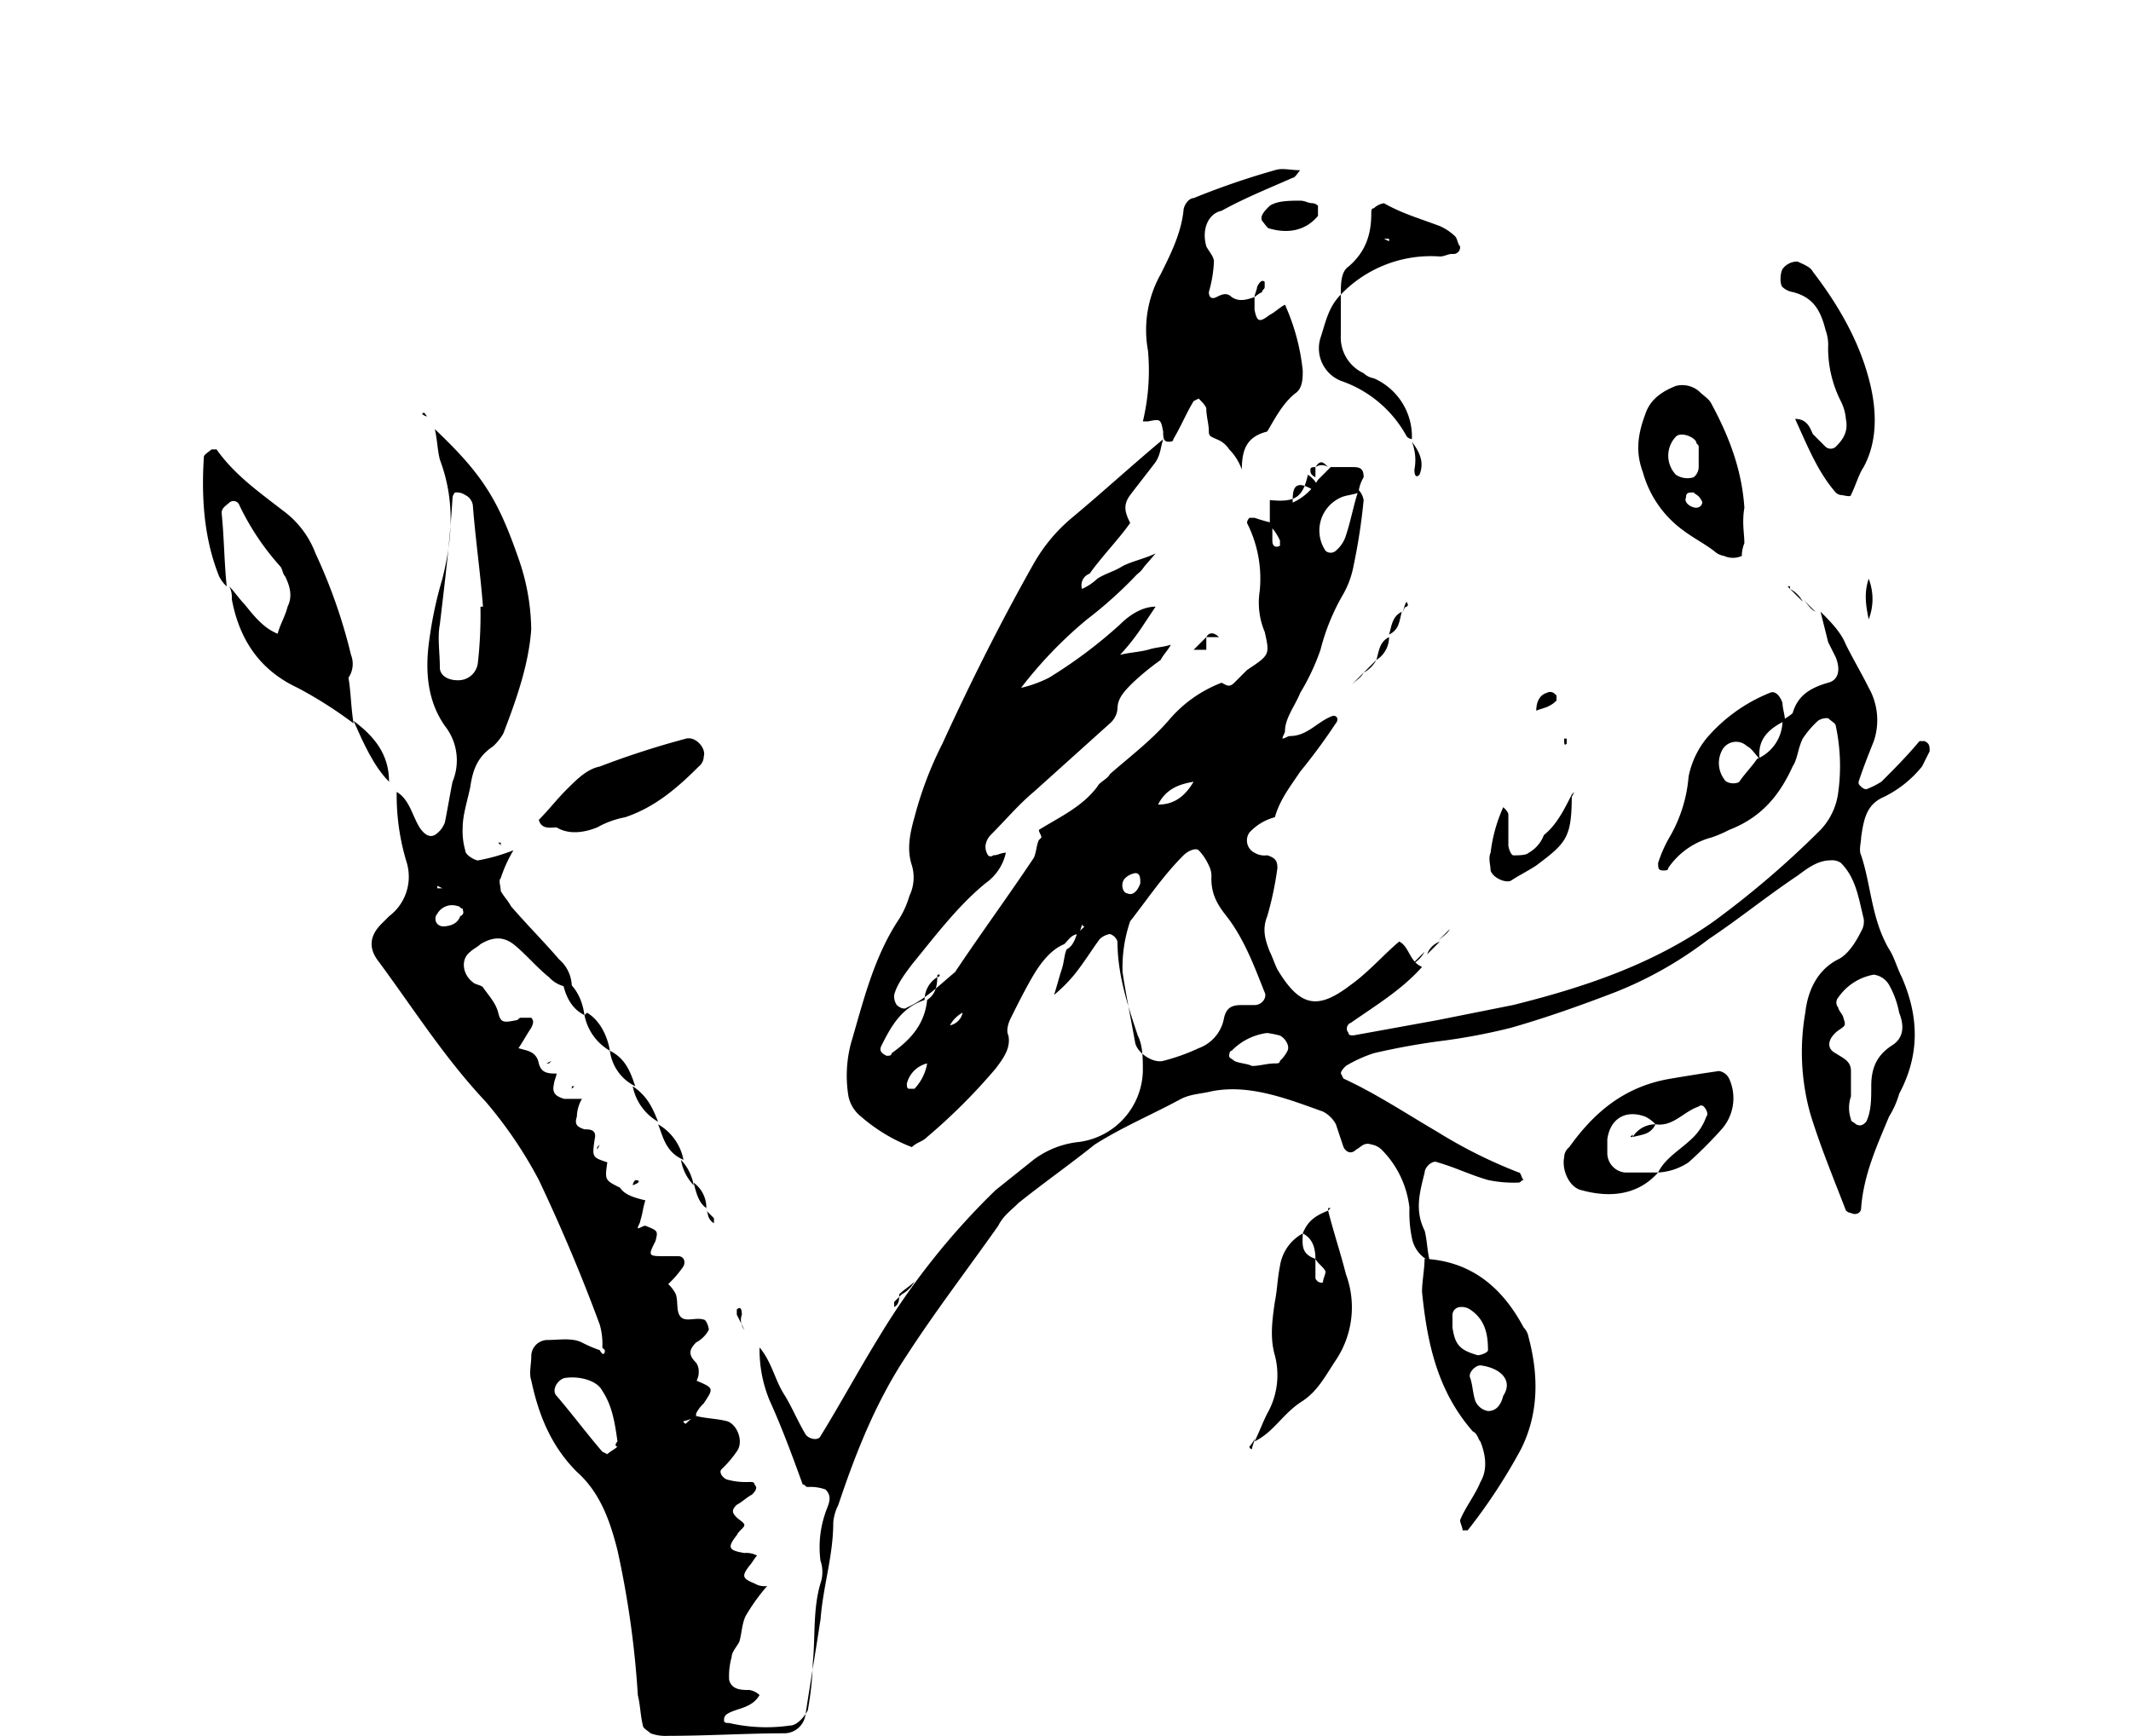 <?xml version="1.0" encoding="UTF-8"?>
<svg xmlns="http://www.w3.org/2000/svg" xmlns:xlink="http://www.w3.org/1999/xlink" width="378" height="308" viewBox="0 0 378 308">
  <defs>
    <clipPath id="clip-lista_47">
      <rect width="378" height="308"></rect>
    </clipPath>
  </defs>
  <g id="lista_47" data-name="lista – 47" clip-path="url(#clip-lista_47)">
    <g id="Group_251" data-name="Group 251" transform="translate(36 30)">
      <path id="Path_46969" data-name="Path 46969" d="M172.478,542.955a9.853,9.853,0,0,0,4.5-4.052h0l2.251-2.251h4.052c1.351,0,1.8.45,1.8,1.8a6.4,6.4,0,0,0-.9,2.7c-.9.45-2.251.45-3.151.9a6.411,6.411,0,0,0-2.7,9.454,1.37,1.37,0,0,0,1.8,0,5.739,5.739,0,0,0,1.8-2.7c.9-2.7,1.351-5.4,2.251-8.1a3.412,3.412,0,0,1,.9,1.8,105.135,105.135,0,0,1-1.8,11.7,16.124,16.124,0,0,1-1.8,4.952,38.214,38.214,0,0,0-4.052,9.9,39.908,39.908,0,0,1-3.6,7.653c-.9,2.251-2.7,4.5-2.7,6.753,0,.45-.45.9-.45,1.351.45,0,.9-.45,1.351-.45,3.151,0,4.952-2.7,7.653-3.6.9,0,.9.9.45,1.351a103.923,103.923,0,0,1-6.3,8.554c-1.8,2.7-3.6,4.952-4.5,8.1h0a9.341,9.341,0,0,0-4.5,2.7,2.433,2.433,0,0,0,.9,3.6,3.375,3.375,0,0,0,2.251.45c1.351.45,1.8.9,1.8,2.251a57.9,57.9,0,0,1-1.8,8.554c-.9,2.251-.45,4.052.45,6.3.45.9.9,2.251,1.351,3.151,4.052,6.753,7.2,7.2,13.055,2.7,3.151-2.251,5.852-5.4,8.554-7.653,1.8.9,1.8,3.6,4.052,4.5h0c-3.6,4.052-8.1,6.753-12.605,9.9a1.114,1.114,0,0,0-.45,1.8c0,.45.45.45.9.45l14.856-2.7,13.506-2.7c12.605-3.151,24.76-7.2,35.565-14.856a163.067,163.067,0,0,0,18.908-16.207,11.831,11.831,0,0,0,3.151-6.753,34.141,34.141,0,0,0-.45-11.7c0-.45-.9-.9-1.351-1.351a2.707,2.707,0,0,0-1.8.45,16.817,16.817,0,0,0-2.7,3.151c-.9,1.8-.9,3.6-1.8,4.952-2.251,4.952-5.4,9-11.255,11.255a21.969,21.969,0,0,1-3.151,1.351,13.422,13.422,0,0,0-7.653,5.4c0,.45-.45.45-.9.45-.9,0-.9-.45-.9-1.351a24.117,24.117,0,0,1,2.251-4.952,25.389,25.389,0,0,0,3.151-10.354,15.666,15.666,0,0,1,3.151-6.753,28.91,28.91,0,0,1,11.255-8.1c.9-.45,1.8.45,2.251,1.8,0,.9.45,2.251.45,3.151-2.7,1.35-4.952,3.151-4.5,6.753-.9-.9-1.351-1.8-2.251-2.251a2.805,2.805,0,0,0-4.5.9,4.83,4.83,0,0,0,.45,4.952c.45.9,2.251.9,2.7.45.9-1.351,2.251-2.7,3.151-4.052a7.372,7.372,0,0,0,4.5-6.753c.45-.45,1.351-.9,1.8-1.351.9-3.151,3.151-4.5,6.3-5.4,1.8-.45,2.251-2.251,1.351-4.5l-1.351-2.7-1.351-5.4h0c1.8,1.8,3.6,3.6,4.5,5.852,1.351,2.7,2.7,4.952,4.052,7.653a11.679,11.679,0,0,1,.9,9.454c-.9,2.251-1.8,4.5-2.7,7.2,0,.45,0,.45.45.9a1.572,1.572,0,0,0,.9.45,14.979,14.979,0,0,0,2.7-1.351c2.251-2.251,4.5-4.5,6.753-7.2h.9c.9.45.9.9.9,1.8l-1.351,2.7a19.93,19.93,0,0,1-6.753,5.4c-3.151,1.351-3.6,4.052-4.052,7.2,0,.9-.45,2.251,0,3.151,1.8,5.4,1.8,11.255,4.952,16.657.9,1.351,1.351,3.151,2.251,4.952,3.151,7.2,3.151,13.956-.45,20.709a16,16,0,0,1-1.8,4.052c-2.251,5.4-4.5,10.354-4.952,16.207,0,.9-.9,1.35-1.8.9a1.572,1.572,0,0,1-.9-.45c-2.251-5.852-4.5-11.255-6.3-17.107a40.67,40.67,0,0,1-.9-18.008c.45-4.052,2.251-7.653,5.852-9.454,1.8-.9,3.151-3.151,4.052-4.952a3.373,3.373,0,0,0,.45-2.251c-.9-3.6-1.351-7.2-4.052-9.9a2.707,2.707,0,0,0-1.8-.45c-2.251,0-4.052,1.351-5.852,2.7-5.4,3.6-10.354,7.653-15.757,11.255a68.681,68.681,0,0,1-16.657,9.454c-5.852,2.251-12.155,4.5-18.458,6.3a107.144,107.144,0,0,1-11.7,2.251,123.3,123.3,0,0,0-12.605,2.251,24.116,24.116,0,0,0-4.952,2.251c-.45.45-.9.9-.9,1.351l.45.9c5.852,2.7,11.255,6.3,16.657,9.454a86.1,86.1,0,0,0,14.406,7.2c.45,0,.45.9.9,1.351-.45,0-.45.45-.9.45a21.926,21.926,0,0,1-5.4-.45c-3.151-.9-5.852-2.251-9-3.151-.9-.45-2.251.9-2.251,1.8-.9,3.6-1.8,6.753,0,10.354.45,1.8.45,3.6.9,5.4h0a5.727,5.727,0,0,1-3.151-4.052,21.918,21.918,0,0,1-.45-5.4,17.288,17.288,0,0,0-4.952-10.354,3.414,3.414,0,0,0-1.8-.9c-1.351-.45-1.8.45-2.7.9-.9.9-1.8.45-2.251-.45l-1.351-4.052A5.425,5.425,0,0,0,177.881,651c-6.3-2.251-13.055-4.952-19.808-3.6-1.8.45-3.6.45-5.4,1.351-4.952,2.7-10.354,4.952-15.306,8.1-4.5,3.6-9,6.753-13.506,10.354-1.351,1.351-2.7,2.251-3.6,4.052-5.4,7.653-11.255,15.306-16.207,22.96-5.4,8.1-9,17.107-12.155,26.561a8.346,8.346,0,0,0-.9,3.151c0,5.852-1.8,11.255-2.251,17.107-.9,5.852-1.8,11.255-2.7,17.107a3.82,3.82,0,0,1-3.6,3.151c-6.753,0-13.506.45-20.709.45a7.665,7.665,0,0,1-3.151-.45c-.45-.45-1.351-.9-1.351-1.351-.45-1.8-.45-3.6-.9-5.4a167.59,167.59,0,0,0-3.6-25.661c-1.351-5.4-3.151-10.354-7.2-13.956-4.5-4.5-6.753-9.9-8.1-16.207-.45-1.351,0-2.7,0-4.5a2.9,2.9,0,0,1,2.7-2.7c2.251,0,4.5-.45,6.3.45a21.948,21.948,0,0,0,3.151,1.351c.45.9.9.9.9,0l-.45-.45a12.466,12.466,0,0,0-.45-4.052q-4.727-12.83-10.8-25.661A75.967,75.967,0,0,0,29.318,649.2c-7.2-7.653-12.605-16.207-18.908-24.76-1.8-2.251-1.8-4.5.45-6.753l1.351-1.351a8.785,8.785,0,0,0,3.151-9.454,40.67,40.67,0,0,1-1.8-12.605h0c2.251,1.35,2.7,4.052,4.052,6.3q1.351,2.026,2.7,1.351a4.494,4.494,0,0,0,1.8-2.251c.45-2.251.9-4.952,1.351-7.2a9.857,9.857,0,0,0-1.351-9.9c-3.151-4.5-3.6-9.9-2.7-15.757a69.94,69.94,0,0,1,2.251-10.354c1.8-7.2,2.251-13.956-.45-21.159-.45-1.8-.45-3.6-.9-5.4h0c8.554,8.1,11.255,12.605,14.856,22.96a39.057,39.057,0,0,1,2.251,12.605c-.45,6.3-2.7,12.605-4.952,18.458a9.816,9.816,0,0,1-1.8,2.251c-2.7,1.8-3.6,4.052-4.052,7.2-.45,2.251-1.351,4.952-1.351,7.2a12.465,12.465,0,0,0,.45,4.052c0,.9,1.8,1.8,2.251,1.8a33.166,33.166,0,0,0,6.3-1.8h0a24.131,24.131,0,0,0-2.251,4.952c-.45.45,0,1.351,0,2.251.45.9,1.351,1.8,1.8,2.7,2.7,3.151,5.852,6.3,8.554,9.454a6.45,6.45,0,0,1,2.251,4.952h0a5.5,5.5,0,0,1-4.052-1.8c-2.251-1.8-4.052-4.052-6.3-5.852-1.8-1.351-3.6-1.351-5.852,0-.45.45-1.351.9-1.8,1.351-1.8,1.351-1.351,4.052.45,5.4.45.45,1.351.45,1.8.9h0c.9,1.351,2.251,2.7,2.7,4.5s.9,1.8,3.151,1.351c.45,0,.45-.45.9-.45h1.8c.45.45.45.9,0,1.8-.9,1.351-1.351,2.251-2.251,3.6l-.45.45.45-.45c1.351.45,3.151.45,3.6,2.7.45,1.8,1.8,1.8,3.151,1.8h0c0,.45-.45,1.351-.45,1.8-.45,1.8.45,2.251,1.8,2.7h3.151a6.508,6.508,0,0,0-.9,3.151c-.45,1.351,0,1.8,1.351,2.251.9,0,2.251,0,1.8,1.8-.45,3.151-.45,3.151,2.251,4.052h0c-.45,3.151-.45,3.151,2.251,4.5h0c.9,1.351,2.7,1.8,4.5,2.251h0c-.45,1.351-.45,2.251-.9,3.6,0,.45-.45.9-.45,1.351.45,0,.9-.45,1.351-.45,2.251.9,2.251.9,1.8,2.7-1.351,2.7-1.351,2.7,1.8,2.7h2.251c.9,0,1.351.9.9,1.8a19.592,19.592,0,0,1-2.7,3.151l-.45.45.45-.45a6.211,6.211,0,0,1,1.351,1.8c.45,1.35,0,3.151.9,4.052s2.7,0,4.052.45c.45,0,.9,1.351.9,1.8a5.424,5.424,0,0,1-2.251,2.251c-1.351,1.351-1.351,2.251,0,3.6a2.707,2.707,0,0,1,.45,1.8c0,.9-.45,1.351-.45,1.8l-.45.45.45-.9c3.151,1.351,3.151,1.351,1.351,4.052a6.212,6.212,0,0,0-1.351,1.8c0,.45,0,.45-.45.9-.45,0-1.351.45-1.8.45a.441.441,0,0,0,.45.45,6.212,6.212,0,0,1,1.8-1.351c1.8.45,3.6.45,5.4.9s3.151,3.6,1.8,5.4a19.592,19.592,0,0,1-2.7,3.151c-.45.45,0,1.351.9,1.8a12.468,12.468,0,0,0,4.052.45c.45,0,.9,0,.9.45.45.45.45.9-.45,1.8-.9.45-1.8,1.351-2.7,1.8-.9.9-.9,1.351,0,2.251.45.45,1.351.9,1.351,1.351s-.9.9-1.351,1.8c-1.8,2.251-1.351,2.7,1.351,3.151a4.059,4.059,0,0,1,2.251.45h0c-.45.45-.9,1.351-1.351,1.8-1.351,1.8-1.351,2.251.9,3.151a3.374,3.374,0,0,0,2.251.45,34.359,34.359,0,0,0-3.6,4.952c-.9,1.35-.9,3.6-1.351,4.952-.45.9-1.351,1.8-1.351,2.7a12.463,12.463,0,0,0-.45,4.052c.45,1.8,2.251,1.8,3.6,1.8a3.411,3.411,0,0,1,1.8.9c-1.351,2.251-3.6,2.251-5.4,3.151-.9.45-.9.9-.9,1.351s.45.45.9.45a29.129,29.129,0,0,0,10.8.45c1.351,0,2.7-1.8,3.151-2.7a55.155,55.155,0,0,0,.9-8.554c.45-4.5,0-9.454,1.351-13.956a6.247,6.247,0,0,0,0-4.052,18.609,18.609,0,0,1,.9-8.554c.45-1.351,1.351-2.7,0-4.052a7.664,7.664,0,0,0-3.151-.45c-.45,0-.45-.45-.9-.45-1.8-4.952-3.6-9.9-5.852-14.856a23.51,23.51,0,0,1-1.8-9.454h0c2.251,2.7,2.7,5.852,4.5,8.554,1.351,2.251,2.251,4.5,3.6,6.753.45.9,2.251,1.351,2.7.45,3.6-5.852,6.753-11.7,10.354-17.557a128.974,128.974,0,0,1,20.709-26.111l6.753-5.4a16.181,16.181,0,0,1,8.1-3.151A13.025,13.025,0,0,0,145.917,643.8c0-2.251,0-4.5-.9-6.3-1.8-5.4-3.6-10.8-3.6-16.657a2.03,2.03,0,0,0-1.351-1.351,3.412,3.412,0,0,0-1.8.9c-1.351,1.8-2.7,4.052-4.5,6.3a27.167,27.167,0,0,1-3.6,3.6h0c.45-1.351.9-3.151,1.351-4.5s.45-2.7.9-3.6c.9-.45,1.351-1.351,1.8-2.7l1.351-1.351a.441.441,0,0,1-.45-.45c0,.45-.45,1.35-.45,1.8-1.351,0-1.8.9-2.7,1.8-2.251.9-4.052,3.151-5.4,5.4s-2.7,4.952-4.052,7.653c-.45.9-.9,2.251-.45,3.151.45,2.251-.9,4.052-2.251,5.852A103.3,103.3,0,0,1,107.651,655.5c-.9.9-1.8.9-2.7,1.8a29.964,29.964,0,0,1-9-5.4,6.186,6.186,0,0,1-2.251-3.6,22.386,22.386,0,0,1,.45-9.454c2.251-7.653,4.052-15.306,8.554-22.059a15.987,15.987,0,0,0,1.8-4.052,7.529,7.529,0,0,0,.45-5.4c-.9-2.7-.45-5.4.45-8.554a65.077,65.077,0,0,1,4.952-13.056c4.952-10.8,10.354-21.609,16.207-31.963a29.483,29.483,0,0,1,6.753-8.1c5.4-4.5,10.8-9.454,16.207-13.956h0c-.45,1.351-.45,2.7-1.351,4.052-1.351,1.8-3.151,4.052-4.5,5.852s-.9,3.151,0,4.952c-2.251,3.151-4.952,5.852-7.2,9a2.186,2.186,0,0,0-1.351,2.7l-.45.45.45-.45a9.415,9.415,0,0,0,2.7-1.8c1.351-.9,3.151-1.351,4.5-2.251,1.8-.9,4.052-1.351,5.852-2.251h0a74.8,74.8,0,0,1-12.155,11.7,74.79,74.79,0,0,0-11.7,12.155l-.45.45.45-.45a21.942,21.942,0,0,0,4.952-1.8,83.737,83.737,0,0,0,12.605-9.454c1.8-1.8,4.052-3.151,6.3-3.151h0l-2.7,4.052a39.357,39.357,0,0,1-3.6,4.5l-.45.45.45-.45c1.8-.45,3.151-.45,4.952-.9,1.351-.45,2.7-.45,4.052-.9h0c-.45.9-1.351,1.8-1.8,2.7a47.811,47.811,0,0,0-4.952,4.052c-1.351,1.351-2.7,2.7-2.7,4.5a3.848,3.848,0,0,1-1.351,2.7l-13.506,12.155c-2.7,2.251-4.952,4.952-7.653,7.653a3.413,3.413,0,0,0-.9,1.8,2.708,2.708,0,0,0,.45,1.8.624.624,0,0,0,.9,0c.9,0,1.351-.45,2.251-.45a8.961,8.961,0,0,1-3.6,5.4c-4.952,4.052-9,9.454-13.055,14.406-1.351,1.8-2.7,3.6-3.151,5.4a2.707,2.707,0,0,0,.45,1.8c.45.45,1.351.9,1.8.45,3.151-1.351,5.852-4.052,8.554-6.3,4.5-6.753,9.454-13.506,13.956-20.258.45-.9.45-2.251.9-3.151l.45-.45c0-.45-.45-.9-.45-1.35,3.6-2.251,7.653-4.052,10.354-7.653.45-.9,1.8-1.351,2.251-2.251,3.6-3.151,7.2-5.852,10.354-9.454a22.987,22.987,0,0,1,9.454-6.753c.9.45,1.351.9,2.251,0l2.251-2.251c4.052-2.7,4.052-2.7,3.151-6.753a13.354,13.354,0,0,1-.9-7.2,21.856,21.856,0,0,0-2.251-12.155,1.4,1.4,0,0,1,.45-.9h.9a28.725,28.725,0,0,0,3.151.9v3.151c0,.9.45,1.351,1.351.9v-.9a9.413,9.413,0,0,0-1.8-2.7v-4.5h0c4.5.45,5.852-.45,6.753-4.5h0a5.068,5.068,0,0,1,2.251,3.6c-4.952-3.6-4.952-.9-4.952,1.349l-.45.45ZM105.4,681.163l.45-.45-.45.45a5.424,5.424,0,0,1-2.251,2.251l-1.351,1.351v.9c.9-.45.9-1.35.9-2.251C103.6,682.513,104.5,682.063,105.4,681.163Zm6.3-45.469a2.891,2.891,0,0,0,2.251-2.251l.45-.45-.45.45a5.424,5.424,0,0,0-2.251,2.251l-.45.9Zm32.414-34.665,2.251-2.251,2.251-2.251c3.151,0,4.952-1.8,6.3-4.052l2.251-2.251.45-.45-.45.45-2.251,2.251c-2.7.45-4.952,1.351-6.3,4.052l-2.251,2.251a5.426,5.426,0,0,1-2.251,2.251l-.45.45Zm8.554-12.605,2.251-2.251,2.251-2.251.45-.45a.441.441,0,0,1-.45.45l-2.251,2.251c-.45.9-1.351,1.351-2.251,2.251l-.45.45ZM109.452,627.14a4.728,4.728,0,0,0-2.251,4.052c-4.052,1.35-5.852,4.5-7.653,8.1-.45.9,0,1.351.9,1.8.45,0,.9,0,.9-.45,3.151-2.251,5.852-4.952,6.3-9.454,1.351-.9,1.8-2.251,1.8-4.052,0-.45,0-.45.45-.45A.441.441,0,0,1,109.452,627.14Zm-1.8,15.307a4.885,4.885,0,0,0-3.6,3.6c0,.45,0,.9.45.9h.9a8.578,8.578,0,0,0,2.251-4.5c0-.45,0-.45.45-.9A1.4,1.4,0,0,0,107.651,642.447Zm34.665-16.207c.45,3.151,1.351,7.653,2.251,12.605.45,1.8,3.151,3.6,4.952,3.151a35.284,35.284,0,0,0,6.3-2.251,6.972,6.972,0,0,0,4.5-5.4c.45-1.8,1.351-2.251,3.151-2.251h2.251c1.351,0,2.251-1.35,1.8-2.251-1.8-4.5-3.6-9.454-6.753-13.506-1.8-2.251-2.7-4.052-2.7-6.753a4.059,4.059,0,0,0-.45-2.251,9.415,9.415,0,0,0-1.8-2.7c-.45-.45-1.8,0-2.7.9-3.6,3.6-6.3,7.653-9.454,11.7A25.292,25.292,0,0,0,142.316,626.24Zm-113.9-64.827h.45c-.45-5.853-1.351-12.155-1.8-18.008a2.413,2.413,0,0,0-1.351-1.8,2.707,2.707,0,0,0-1.8-.45,1.571,1.571,0,0,0-.45.9c-.45,7.653-1.351,14.856-2.251,22.509-.45,2.251,0,4.952,0,7.653,0,1.351,1.351,2.251,3.151,2.251a3.479,3.479,0,0,0,3.6-3.151A76.314,76.314,0,0,0,28.418,561.413ZM271.52,648.3h0a6.247,6.247,0,0,0,0,4.052c0,.45.45.45.9.9.9.45,1.351,0,1.8-.45.9-1.8.9-4.052.9-6.3,0-3.151.9-5.4,3.6-7.2,2.251-1.351,2.251-3.6,1.351-5.853a16.126,16.126,0,0,0-1.8-4.952,3.7,3.7,0,0,0-2.7-1.8,9.719,9.719,0,0,0-6.3,4.052,1.369,1.369,0,0,0,0,1.8c0,.45.9,1.351.9,1.8.45,1.351.45,1.351-.9,2.251-1.8,1.351-2.251,3.151-.45,4.052,1.351.9,2.7,1.351,2.7,3.151ZM52.728,709.524c-.45-3.151-.9-6.3-2.7-9-.9-1.8-4.052-2.7-6.753-2.251-1.351.45-2.251,2.251-1.351,3.151,2.7,3.151,5.4,6.753,8.1,9.9l.9.45c.45-.45,1.351-.9,1.8-1.351C52.278,710.425,52.278,709.975,52.728,709.524ZM165.275,642.9c1.351,0,2.7-.45,4.052-.45.45,0,.9,0,.9-.45a6.21,6.21,0,0,0,1.351-1.8c.45-.9-.45-2.251-1.351-2.7a19.5,19.5,0,0,0-2.251-.45,10.573,10.573,0,0,0-6.3,3.151c-.45,0-.45.9-.45.9,0,.45.45.45.9.9C163.024,642.447,164.375,642.447,165.275,642.9Zm-22.059-30.613c.9.45,1.8-.45,2.251-1.8,0-.9,0-1.8-.9-1.8a3.412,3.412,0,0,0-1.8.9C141.866,610.483,142.316,612.284,143.216,612.284Zm-117.949,2.7c-.45,0-.45-.45-.9-.45a3.017,3.017,0,0,0-3.6,1.35,1.37,1.37,0,0,0,0,1.8,1.572,1.572,0,0,0,.9.45c1.351,0,2.7-.45,3.151-1.8C25.717,615.885,25.267,615.435,25.267,614.985Zm-4.5-4.051v.45h.9Z" transform="translate(20.805 -483.78)"></path>
      <path id="Path_46970" data-name="Path 46970" d="M50.755,533.362c.45.9,1.351,1.8,1.351,2.7a22.6,22.6,0,0,1-.9,5.4c0,.9.45,1.35,1.351.9s1.8-.9,2.7,0c1.351.9,2.7.45,4.052,0h0v2.251c.45,2.251.9,2.251,2.7.9.9-.45,1.8-1.35,2.7-1.8a37.785,37.785,0,0,1,3.151,11.7c0,1.35,0,3.151-1.351,4.052-2.251,1.8-3.6,4.5-4.952,6.753h0c-3.6.9-4.5,3.151-4.5,6.753h0a9.8,9.8,0,0,0-2.251-3.6,4.5,4.5,0,0,0-2.251-1.8c-.9-.45-1.351-.45-1.351-1.35,0-1.351-.45-2.7-.45-4.052,0-.45-.9-1.35-1.351-1.8l-.9.45c-1.351,2.251-2.251,4.5-3.6,6.753,0,.45-.45.45-.9.45-.9,0-.9-.9-.9-1.8-.45-2.251-.45-2.251-2.7-1.8h-.9a38.84,38.84,0,0,0,.9-12.605,20.232,20.232,0,0,1,2.251-13.506c1.8-3.6,3.6-7.2,4.052-11.255,0-.9.9-2.251,1.8-2.251a135.264,135.264,0,0,1,14.406-4.952c1.351-.45,2.7,0,4.5,0-.45.45-.9,1.351-1.351,1.351-4.052,1.8-8.554,3.6-12.605,5.852-2.251.451-3.6,3.152-2.7,6.3l-.45.45Z" transform="translate(127.222 -519.655)"></path>
      <path id="Path_46971" data-name="Path 46971" d="M29.179,579.32a74.038,74.038,0,0,0-9.9-6.3c-6.753-3.151-10.354-8.554-11.7-15.757a4.058,4.058,0,0,0-.45-2.251c.9.9,1.8,2.251,2.7,3.151,1.8,2.251,3.6,4.5,6.3,5.4l.45.45-.9-.45c.45-1.8,1.351-3.151,1.8-4.952.9-1.8.45-3.6-.45-5.4-.45-.45-.45-1.351-.9-1.8a45.244,45.244,0,0,1-7.2-10.8,1.114,1.114,0,0,0-1.8-.45c-.45.45-1.351.9-1.351,1.8.45,4.5.45,8.554.9,13.056a6.216,6.216,0,0,1-1.351-1.8c-2.7-6.753-3.151-13.956-2.7-21.159,0-.45.9-.9,1.351-1.35h.9c3.151,4.5,7.653,7.653,11.7,10.8a16.693,16.693,0,0,1,5.852,7.653,95.4,95.4,0,0,1,6.3,18.008,4.376,4.376,0,0,1-.45,4.052c.45,2.7.45,5.4.9,8.1Z" transform="translate(-2.466 -480.979)"></path>
      <path id="Path_46972" data-name="Path 46972" d="M50.95,562.6c8.554.45,13.956,5.4,17.557,12.155a3.413,3.413,0,0,1,.9,1.8c1.8,6.753,1.8,13.506-1.351,19.808A99.184,99.184,0,0,1,58.6,610.77h-.9c0-.45-.45-1.35-.45-1.8.9-2.251,2.7-4.5,3.6-6.753,1.351-2.251.9-4.952,0-7.2-.45-.45-.45-1.351-1.351-1.8-6.3-7.2-8.1-15.756-9-24.76,0-1.8.45-4.052.45-5.853Zm9.9,18.908c-.9,0-2.251,1.351-1.8,2.251.45,1.351.45,2.7.9,4.052a2.991,2.991,0,0,0,2.251,1.8q2.026,0,2.7-2.7C66.707,584.209,64.456,581.958,60.854,581.508Zm-4.952-9v2.251c.45,3.151,1.351,4.052,4.5,4.952.45,0,1.8-.45,1.8-.9,0-2.7-.45-5.4-3.151-7.2a2.707,2.707,0,0,0-1.8-.45A1.438,1.438,0,0,0,55.9,572.5Z" transform="translate(165.743 -369.269)"></path>
      <path id="Path_46973" data-name="Path 46973" d="M77.842,556.249a6.024,6.024,0,0,0-.45,2.251,3.809,3.809,0,0,1-3.151,0,3.412,3.412,0,0,1-1.8-.9c-1.8-1.35-3.6-2.251-5.4-3.6a18.975,18.975,0,0,1-7.2-10.354c-1.351-3.6-.9-6.753.45-10.354.9-2.7,3.151-4.052,5.4-4.952a4.592,4.592,0,0,1,4.052.9c.9.9,1.8,1.351,2.251,2.251,3.151,5.852,5.4,11.7,5.852,18.458C77.392,552.647,77.842,554.448,77.842,556.249Zm-8.1-14.857v-2.251c0-.45-.45-.45-.45-.9-.45-.9-2.7-1.8-3.6-.9a4.9,4.9,0,0,0,0,6.753,3.7,3.7,0,0,0,3.151.45,2.339,2.339,0,0,0,.9-1.8Q69.738,542.068,69.738,541.392Zm-.9,5.853c-.9,0-1.351,0-1.351.9-.45.9.9,1.8,1.8,1.8s1.351-.9.9-1.35C69.738,547.7,69.288,547.7,68.838,547.245Z" transform="translate(195.575 -489.871)"></path>
      <path id="Path_46974" data-name="Path 46974" d="M43.9,601.667c.9-1.8,1.351-3.151,2.251-4.952A13.793,13.793,0,0,0,47.5,586.361c-.9-3.151-.45-6.3,0-9.454.45-2.251.45-4.052.9-6.3a7.93,7.93,0,0,1,4.052-5.852c0,1.8-.45,3.6,2.251,4.5v3.151c0,.45,0,.45.45.9,0,0,.9.45.9,0s.45-1.35.45-1.8c-.45-.9-1.351-1.35-1.8-2.251,0-1.8-.45-3.6-2.251-4.5.9-2.251,2.251-3.151,4.5-4.052h0c.9,3.6,2.251,7.653,3.151,11.255a16.86,16.86,0,0,1-1.8,15.307c-1.8,2.7-3.151,5.4-5.852,7.2-3.6,2.251-4.952,5.4-8.554,7.2Z" transform="translate(142.63 -375.922)"></path>
      <path id="Path_46975" data-name="Path 46975" d="M72.824,573.207c-3.6,4.052-8.554,4.5-13.506,3.151-2.251-.45-3.6-3.6-3.151-5.852a2.339,2.339,0,0,1,.9-1.8c4.5-6.3,9.9-10.8,18.008-12.155,2.7-.45,5.4-.9,8.554-1.35a2.412,2.412,0,0,1,1.8,1.35,8.3,8.3,0,0,1-1.351,9,71.735,71.735,0,0,1-5.852,5.853,10.738,10.738,0,0,1-5.4,1.8c1.351-2.7,4.052-4.052,6.3-6.3a9.8,9.8,0,0,0,2.251-3.6c.45-.45,0-1.351-.45-1.8a.624.624,0,0,0-.9,0c-2.7.9-4.5,3.6-7.653,3.151h0a6.21,6.21,0,0,0-1.8-1.351c-3.6-1.351-6.3.45-6.753,4.052v2.251a3.479,3.479,0,0,0,3.151,3.6Z" transform="translate(185.286 -395.183)"></path>
      <path id="Path_46976" data-name="Path 46976" d="M67.214,551.212c2.251,0,2.7,1.8,3.151,2.7l2.251,2.251a1.37,1.37,0,0,0,1.8,0c1.351-1.351,2.251-2.7,1.8-4.952a8.347,8.347,0,0,0-.9-3.151,20.925,20.925,0,0,1-2.251-9.454,7.662,7.662,0,0,0-.45-3.151c-.9-3.6-2.251-5.852-5.852-6.753a3.412,3.412,0,0,1-1.8-.9c-.45-.45-.45-2.251,0-3.151a3.208,3.208,0,0,1,2.7-1.351c.9.45,2.251.9,2.7,1.8,4.5,5.852,8.1,12.155,9.9,18.908,1.351,4.952,1.8,10.8-.9,15.756-.9,1.351-1.351,3.151-2.251,4.952,0,.45-1.351,0-1.8,0a1.572,1.572,0,0,1-.9-.45C71.265,560.665,69.465,556.164,67.214,551.212Z" transform="translate(215.207 -506.893)"></path>
      <path id="Path_46977" data-name="Path 46977" d="M15.7,556.552c1.8-1.8,3.151-3.6,4.952-5.4s3.6-3.6,5.852-4.052a152.206,152.206,0,0,1,15.306-4.952c1.8-.45,3.6,1.8,3.151,3.151a2.339,2.339,0,0,1-.9,1.8c-3.6,3.6-7.653,7.2-13.055,9a16.124,16.124,0,0,0-4.952,1.8c-2.251.9-4.952,1.351-7.2,0C17.951,557.9,16.15,558.352,15.7,556.552Z" transform="translate(43.877 -441.103)"></path>
      <path id="Path_46978" data-name="Path 46978" d="M47.3,537.207c0-1.8,0-4.052,1.351-4.952,3.151-2.7,4.052-5.852,4.052-9.454,0-.45,0-.9.45-.9a3.415,3.415,0,0,1,1.8-.9c3.151,1.8,6.3,2.7,9.9,4.052a9.409,9.409,0,0,1,2.7,1.8c.45.45.45,1.351.9,1.8A1.194,1.194,0,0,1,67.108,530c-.9,0-1.351.45-2.251.45A22.126,22.126,0,0,0,47.3,537.207Zm8.554-9.454v-.45h-.9Z" transform="translate(154.537 -514.947)"></path>
      <path id="Path_46979" data-name="Path 46979" d="M67.762,544.3c0,7.653-.9,8.554-6.3,12.605-1.351.9-3.151,1.8-4.5,2.7-.9.45-3.151-.45-3.6-1.8,0-.9-.45-2.251,0-3.151a27.328,27.328,0,0,1,2.251-8.1c.45.45.9.9.9,1.351v5.4c0,.45.45,1.8.9,1.8.9,0,2.251,0,2.7-.45a6.053,6.053,0,0,0,2.7-3.151c2.251-1.8,3.6-4.5,4.952-7.2Z" transform="translate(175.042 -433.353)"></path>
      <path id="Path_46980" data-name="Path 46980" d="M50.315,524.6v7.2a6.982,6.982,0,0,0,4.052,6.753,3.414,3.414,0,0,0,1.8.9,11.293,11.293,0,0,1,6.753,10.8h0a1.572,1.572,0,0,1-.9-.45,21.024,21.024,0,0,0-11.7-9.9,6.211,6.211,0,0,1-3.6-7.653c.9-2.7,1.351-5.4,3.6-7.653Z" transform="translate(151.522 -502.34)"></path>
      <path id="Path_46981" data-name="Path 46981" d="M51.046,520.9c.9,0,1.351.45,2.251.45a1.572,1.572,0,0,1,.9.45v1.8c-2.251,2.7-5.4,3.151-8.554,2.251-.45,0-.9-.9-1.351-1.35-.45-.9.45-1.8,1.351-2.7C46.994,520.9,49.245,520.9,51.046,520.9Z" transform="translate(143.588 -515.297)"></path>
      <path id="Path_46982" data-name="Path 46982" d="M8.4,541.4c3.6,2.7,6.3,5.852,6.3,10.8h0c-2.7-2.7-4.5-6.753-6.3-10.8Z" transform="translate(18.313 -443.509)"></path>
      <path id="Path_46983" data-name="Path 46983" d="M68.5,535.8a9.941,9.941,0,0,1,0,7.2C68.054,540.752,67.6,538.5,68.5,535.8Z" transform="translate(226.971 -463.119)"></path>
      <path id="Path_46984" data-name="Path 46984" d="M50.1,530.4c1.351,1.8,2.251,3.6,1.351,5.852-.45.45-.9.45-.9-.9a8.941,8.941,0,0,0-.45-4.952Z" transform="translate(164.342 -482.029)"></path>
      <path id="Path_46985" data-name="Path 46985" d="M55,543.6c0-1.35.45-2.7,1.8-3.151.9-.45,1.351,0,1.8.45v.9c-1.351,1.351-2.7,1.351-3.6,1.8Z" transform="translate(181.501 -447.506)"></path>
      <path id="Path_46986" data-name="Path 46986" d="M20.652,558.253c-2.7-1.35-3.6-4.052-4.052-6.753h0q3.376,2.026,4.052,6.753Z" transform="translate(47.029 -408.14)"></path>
      <path id="Path_46987" data-name="Path 46987" d="M22,559.653a9.307,9.307,0,0,1-4.5-6.3l.45-.45c2.251,1.351,3.6,4.051,4.052,6.753Z" transform="translate(50.18 -403.237)"></path>
      <path id="Path_46988" data-name="Path 46988" d="M18.5,554.4c2.7,1.351,3.6,3.6,4.5,6.3h0a8.131,8.131,0,0,1-4.5-6.3Z" transform="translate(53.682 -397.984)"></path>
      <path id="Path_46989" data-name="Path 46989" d="M23.9,562.1a9.307,9.307,0,0,1-4.5-6.3h0c2.7,1.8,3.6,4.052,4.5,6.3Z" transform="translate(56.834 -393.082)"></path>
      <path id="Path_46990" data-name="Path 46990" d="M20.4,557.3a9.308,9.308,0,0,1,4.5,6.3h0c-3.151-1.351-3.6-4.052-4.5-6.3Z" transform="translate(60.336 -387.829)"></path>
      <path id="Path_46991" data-name="Path 46991" d="M24.851,568.411l-1.351-2.7v-.9c.45-.45.9-.45.9.9a2.763,2.763,0,0,0,.45,2.7Z" transform="translate(71.192 -362.474)"></path>
      <path id="Path_46992" data-name="Path 46992" d="M56.55,542.1v.9c-.45.45-.45,0-.45-.9Z" transform="translate(185.353 -441.057)"></path>
      <path id="Path_46993" data-name="Path 46993" d="M43.9,526.939c0-.45.45-1.351.45-1.8.45-.9.9-1.351,1.351-.9v.9c0,.45-.45.45-.45.9a6.469,6.469,0,0,0-1.351.9Z" transform="translate(142.63 -504.229)"></path>
      <path id="Path_46994" data-name="Path 46994" d="M44.6,569.7c0,.45-.45,1.351-.45,1.8a.441.441,0,0,1-.45-.45,5.582,5.582,0,0,0,.9-1.351Z" transform="translate(141.93 -344.405)"></path>
      <path id="Path_46995" data-name="Path 46995" d="M22.3,560.7l1.351,1.351v.9c-1.351-.9-.9-1.8-1.351-2.251Z" transform="translate(66.989 -375.922)"></path>
      <path id="Path_46996" data-name="Path 46996" d="M24.051,564.1c-1.351-.9-1.8-2.7-2.251-4.5h0a5.478,5.478,0,0,1,2.251,4.5Z" transform="translate(65.239 -379.774)"></path>
      <path id="Path_46997" data-name="Path 46997" d="M21.3,558.7a8.577,8.577,0,0,1,2.251,4.5h0a8.579,8.579,0,0,1-2.251-4.5Z" transform="translate(63.488 -382.926)"></path>
      <path id="Path_46998" data-name="Path 46998" d="M50.951,538.1a4.728,4.728,0,0,1-2.251,4.052h0c.45-1.351.45-3.151,2.251-4.052Z" transform="translate(159.439 -455.065)"></path>
      <path id="Path_46999" data-name="Path 46999" d="M51.451,537.1c-.45,1.8-.45,3.151-2.251,4.052h0c.45-1.351.45-3.151,2.251-4.052Z" transform="translate(161.19 -458.567)"></path>
      <path id="Path_47000" data-name="Path 47000" d="M49.7,538.951c.45-.9.45-1.8.9-2.251,0,.45.45.45,0,.9-.45,0-.45.45-.9,1.35Z" transform="translate(162.941 -459.967)"></path>
      <path id="Path_47001" data-name="Path 47001" d="M12,529.9a1.572,1.572,0,0,1-.9-.45c.45-.45.45,0,.9.45Z" transform="translate(27.768 -486.026)"></path>
      <path id="Path_47002" data-name="Path 47002" d="M44.4,529.9l2.251,2.251h0L44.4,529.9Z" transform="translate(144.381 -483.78)"></path>
      <path id="Path_47003" data-name="Path 47003" d="M46.3,532.063c.9-1.351,1.351-.9,2.251,0h0a2.009,2.009,0,0,0-2.251,0Z" transform="translate(151.035 -479.19)"></path>
      <path id="Path_47004" data-name="Path 47004" d="M47,533.2c-.9-.45-.9-.9-.9-1.351s.45-.45.9-.45h0v1.8Z" transform="translate(150.334 -478.527)"></path>
      <path id="Path_47005" data-name="Path 47005" d="M65.35,536.1H64.9l.45.45Z" transform="translate(216.17 -462.069)"></path>
      <path id="Path_47006" data-name="Path 47006" d="M65,536.356l2.251,2.251h0A5.425,5.425,0,0,0,65,536.356Z" transform="translate(216.52 -461.874)"></path>
      <path id="Path_47007" data-name="Path 47007" d="M67.751,538.851,65.5,536.6h0c.9.9,1.351,1.8,2.251,2.251Z" transform="translate(218.271 -460.318)"></path>
      <path id="Path_47008" data-name="Path 47008" d="M50.451,539,48.2,541.251h0A5.424,5.424,0,0,0,50.451,539Z" transform="translate(157.688 -451.913)"></path>
      <path id="Path_47009" data-name="Path 47009" d="M49.951,539.5,47.7,541.751h0c.9-.9,1.8-1.35,2.251-2.251Z" transform="translate(155.937 -450.162)"></path>
      <path id="Path_47010" data-name="Path 47010" d="M48.15,540l-.45.45Z" transform="translate(155.937 -448.411)"></path>
      <path id="Path_47011" data-name="Path 47011" d="M56.4,545.1l.45-.9-.45.45Z" transform="translate(186.404 -433.703)"></path>
      <path id="Path_47012" data-name="Path 47012" d="M44.4,545.3l.45.45Z" transform="translate(144.381 -429.851)"></path>
      <path id="Path_47013" data-name="Path 47013" d="M14.55,546.65v-.45H14.1Z" transform="translate(38.274 -426.7)"></path>
      <path id="Path_47014" data-name="Path 47014" d="M51.6,549.95l.45-.45Z" transform="translate(169.595 -415.143)"></path>
      <path id="Path_47015" data-name="Path 47015" d="M53.351,549.6,51.1,551.851h0c.9-.9,1.8-1.35,2.251-2.251Z" transform="translate(167.844 -414.793)"></path>
      <path id="Path_47016" data-name="Path 47016" d="M50.856,552.351l2.251-2.251h0a3.7,3.7,0,0,0-2.251,2.251Z" transform="translate(166.287 -413.042)"></path>
      <path id="Path_47017" data-name="Path 47017" d="M52.351,550.5,50.1,552.751h0a5.423,5.423,0,0,0,2.251-2.251Z" transform="translate(164.342 -411.642)"></path>
      <path id="Path_47018" data-name="Path 47018" d="M13.2,551.85a.441.441,0,0,1,.45-.45.441.441,0,0,0-.45.45Z" transform="translate(35.122 -408.49)"></path>
      <path id="Path_47019" data-name="Path 47019" d="M34.8,553.751l2.251-2.251h0L34.8,553.751Z" transform="translate(110.763 -408.14)"></path>
      <path id="Path_47020" data-name="Path 47020" d="M35.15,552l-.45.45Z" transform="translate(110.413 -406.389)"></path>
      <path id="Path_47021" data-name="Path 47021" d="M16.45,555.25l.45-.45-.9.45Z" transform="translate(44.928 -396.583)"></path>
      <path id="Path_47022" data-name="Path 47022" d="M17,556.25l.45-.45H17Z" transform="translate(48.429 -393.082)"></path>
      <path id="Path_47023" data-name="Path 47023" d="M18,559l.45-.9-.45.45Z" transform="translate(51.931 -385.027)"></path>
      <path id="Path_47024" data-name="Path 47024" d="M18.5,559.55l.45-.45Z" transform="translate(53.682 -381.525)"></path>
      <path id="Path_47025" data-name="Path 47025" d="M19.4,560.4a1.572,1.572,0,0,1,.45-.9c.9,0,.9.45-.45.9Z" transform="translate(56.834 -380.125)"></path>
      <path id="Path_47026" data-name="Path 47026" d="M46.8,561.05l.45-.45H46.8Z" transform="translate(152.786 -376.273)"></path>
      <path id="Path_47027" data-name="Path 47027" d="M23.8,573.6Z" transform="translate(72.242 -330.748)"></path>
      <path id="Path_47028" data-name="Path 47028" d="M37.4,544.8c-1.351.9-3.151,1.351-4.5,2.251A41.84,41.84,0,0,1,37.4,544.8Z" transform="translate(104.109 -431.602)"></path>
      <path id="Path_47029" data-name="Path 47029" d="M39.1,534.15l.45-.45Z" transform="translate(125.821 -470.473)"></path>
      <path id="Path_47030" data-name="Path 47030" d="M39.6,535.55l.45-.45a.441.441,0,0,0-.45.45Z" transform="translate(127.572 -465.57)"></path>
      <path id="Path_47031" data-name="Path 47031" d="M39.1,537.451a3.7,3.7,0,0,1,2.251-2.251h0a3.7,3.7,0,0,1-2.251,2.251Z" transform="translate(125.821 -465.22)"></path>
      <path id="Path_47032" data-name="Path 47032" d="M39.6,537.2Z" transform="translate(127.572 -458.217)"></path>
      <path id="Path_47033" data-name="Path 47033" d="M44.251,538.625H42C42.45,537.725,43.351,537.725,44.251,538.625Z" transform="translate(135.977 -455.59)"></path>
      <path id="Path_47034" data-name="Path 47034" d="M43.751,540.351H41.5l2.251-2.251Z" transform="translate(134.226 -455.065)"></path>
      <path id="Path_47035" data-name="Path 47035" d="M36.051,544.3v2.251H33.8C34.7,545.651,35.6,545.2,36.051,544.3Z" transform="translate(107.261 -433.353)"></path>
      <path id="Path_47036" data-name="Path 47036" d="M58.8,559.551a4.728,4.728,0,0,1,4.052-2.251h0c-.9,1.8-2.251,1.8-4.052,2.251Z" transform="translate(194.808 -387.829)"></path>
      <path id="Path_47037" data-name="Path 47037" d="M59.15,557.7l-.45.45h.45Z" transform="translate(194.458 -386.428)"></path>
    </g>
  </g>
</svg>
